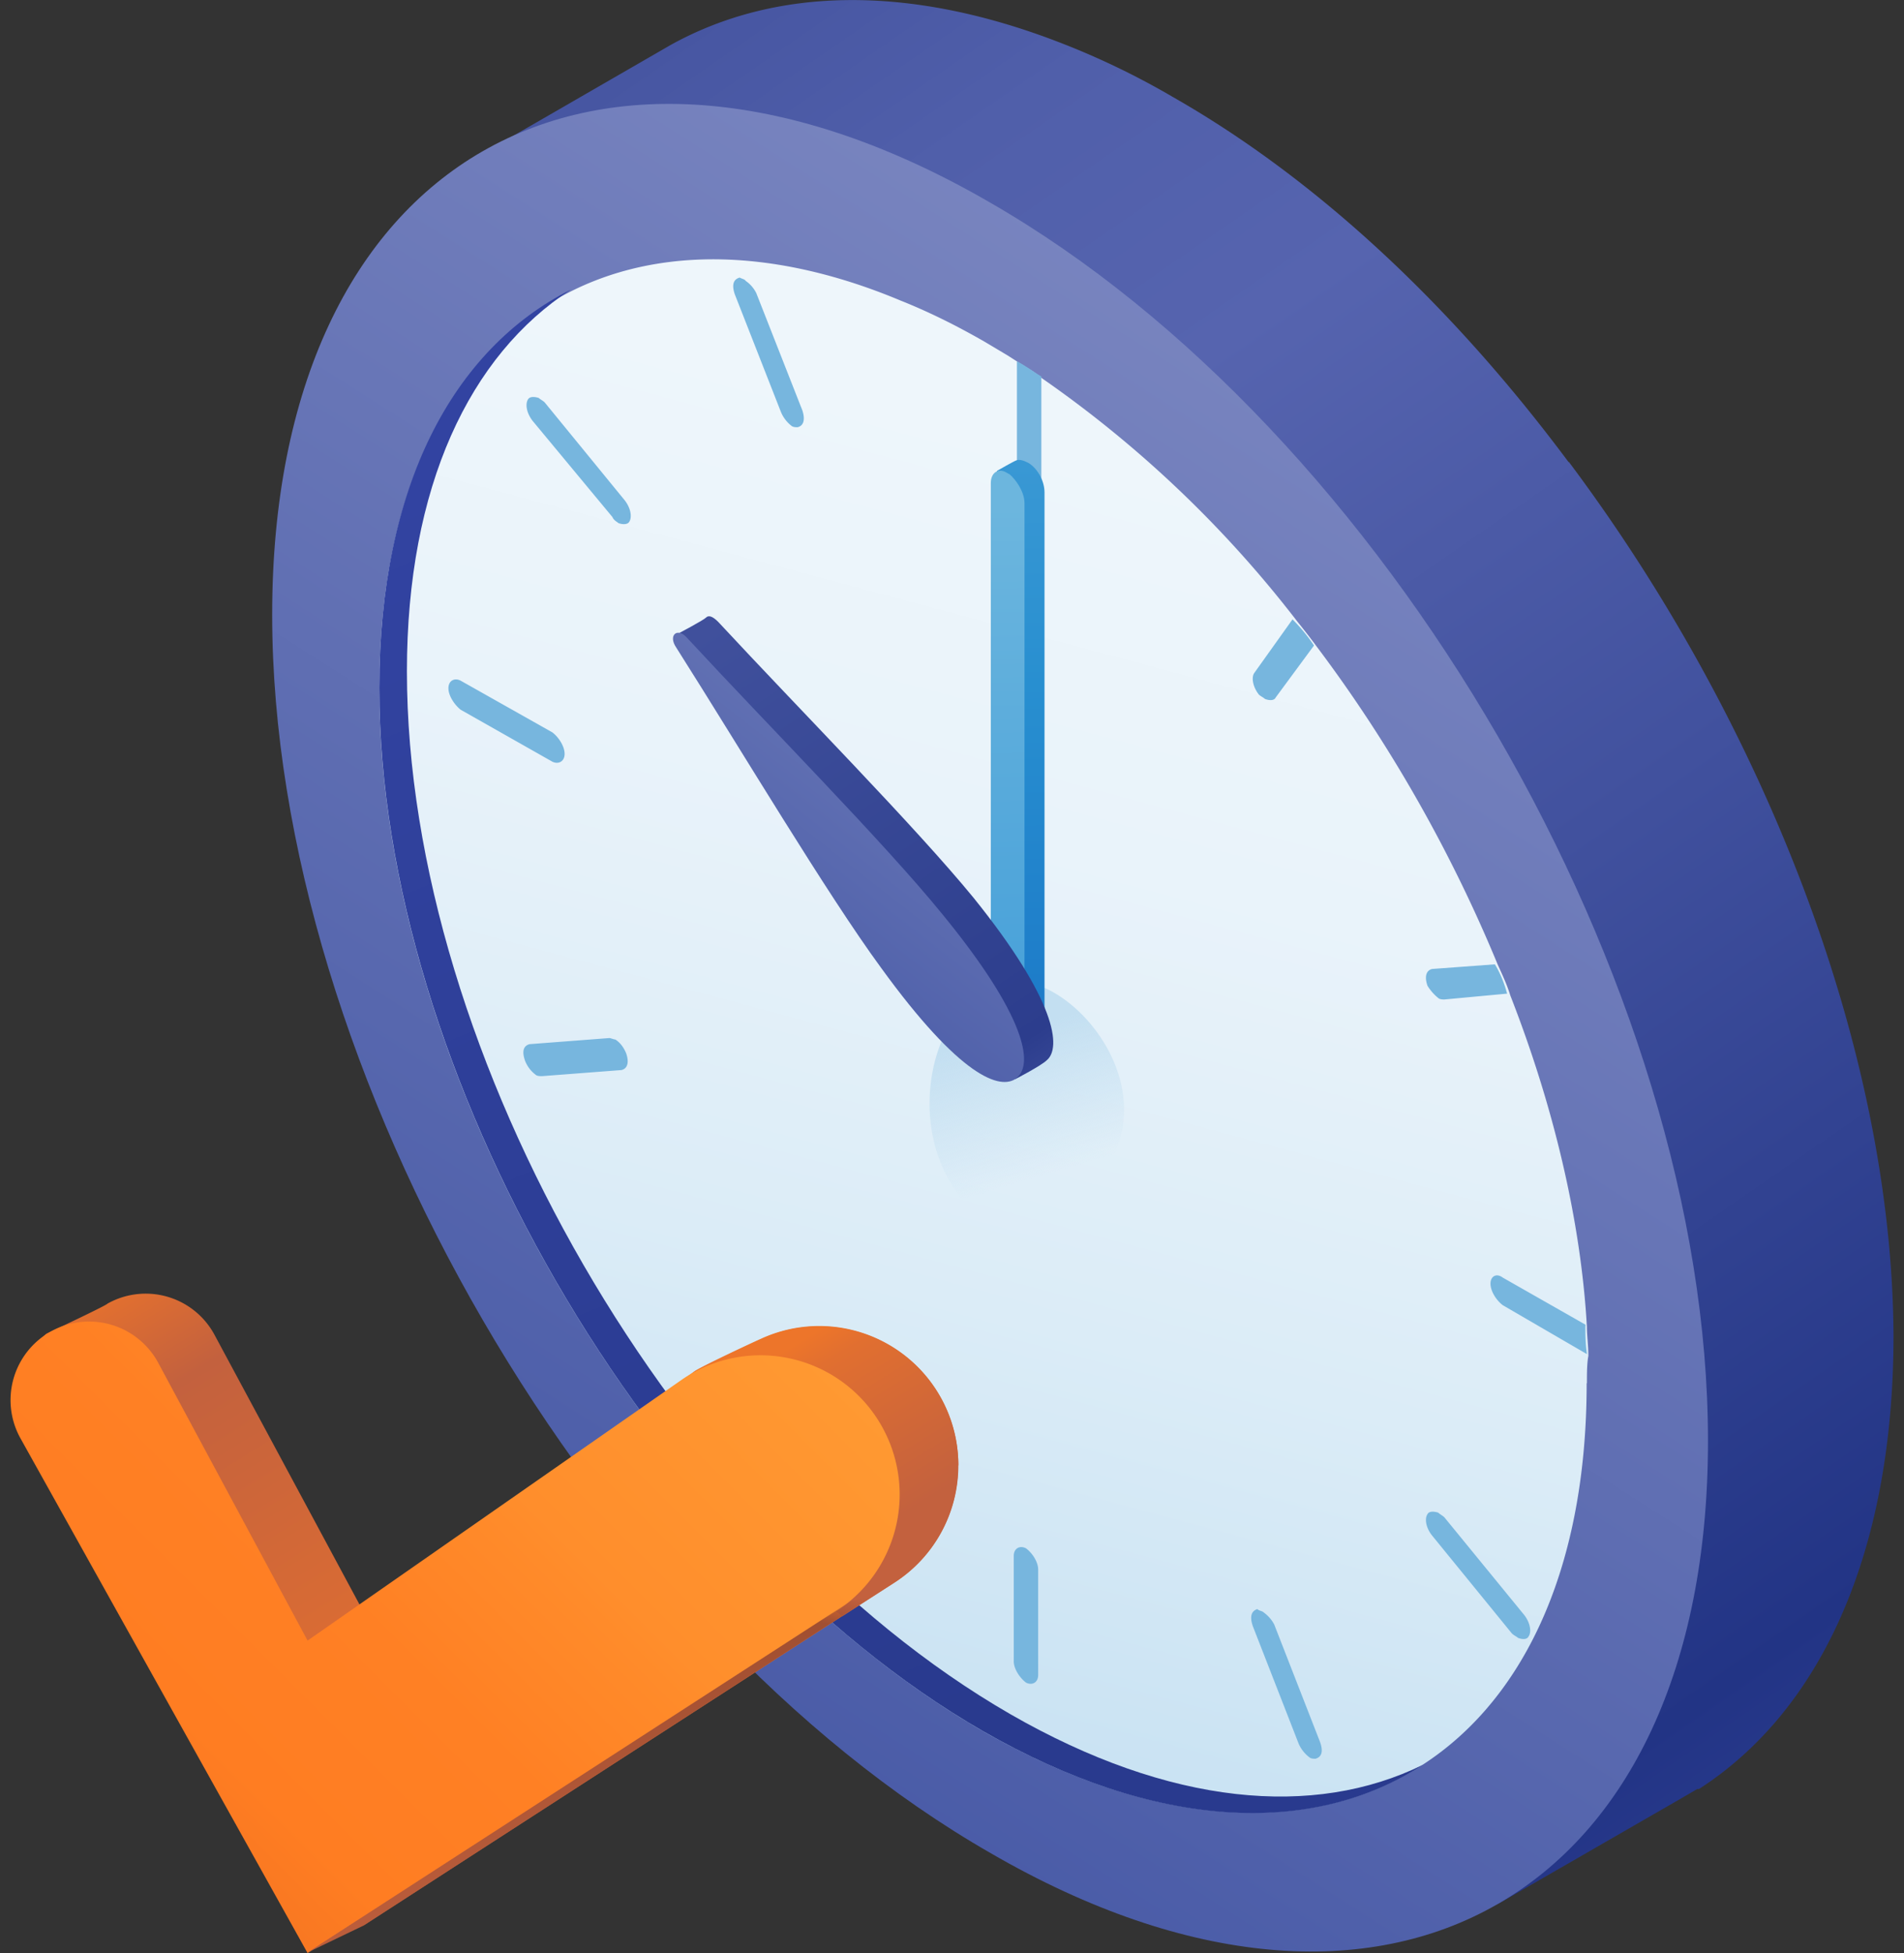 <svg xmlns="http://www.w3.org/2000/svg" width="78" height="80" fill="none"><rect width="100%" height="100%" fill="#333333" stroke="none"/><path fill="url(#a)" d="M64.26 18.93C59.6 12.67 54.09 7.42 48.06 3.98a32 32 0 0 0-4.7-2.26c-6.16-2.37-11.62-2.25-15.9.13L20.2 6.04l2.25.37c-2.44 3.5-3.76 8.39-3.76 14.46 0 18.7 13.18 41.4 29.38 50.73 4.07 2.3 7.96 3.62 11.47 3.93l1.84 2.45 7.43-4.28.72-.42h.07c4.96-3.19 7.97-9.63 7.97-18.58-.06-11.76-5.33-25.14-13.3-35.78"/><path fill="url(#b)" d="M69.97 59.02c0 18.7-13.19 26.27-29.38 16.89-16.26-9.32-29.44-32.03-29.44-50.73S24.33-1.1 40.53 8.28c16.26 9.33 29.44 32.03 29.44 50.74"/><path fill="url(#c)" d="M65 56.65c0 15.7-11.04 22.08-24.73 14.26C26.6 63.03 15.54 43.9 15.54 28.2c0-6.2 1.7-10.88 4.65-13.89 3.82-4 9.85-4.87 16.7-2q1.66.66 3.45 1.69l.94.56.5.32.5.31c.2.13.32.25.5.37a47 47 0 0 1 10.36 9.89q.46.57.82 1.06c3.01 4 5.52 8.45 7.4 13.01.2.44.38.82.51 1.25 1.76 4.5 2.89 9.2 3.14 13.58 0 .37.06.75.06 1.19-.06.3-.06.75-.06 1.12"/><path fill="url(#d)" d="M46.05 45.45c0 2.75-2.57 4.76-4.46 4.76-1.88 0-3.51-2.26-3.51-5 0-2.76 1.57-5.01 3.51-5.01 1.89-.06 4.46 2.5 4.46 5.25"/><path fill="#77b6de" d="M42.66 15.42v4.32c0 .31-.25.44-.5.31-.25-.19-.5-.56-.5-.87V14.8c.37.19.69.44 1 .62M30.54 11.5q.28.19.44.5l1.89 4.81c.12.37.06.63-.2.69-.06 0-.18 0-.25-.06a1.4 1.4 0 0 1-.43-.57l-1.89-4.82q-.19-.57.2-.68c.12.06.18.06.24.12m-8.47 4.81c.06.06.19.12.25.19l3.27 4c.25.32.31.69.19.88-.07.12-.26.12-.44.06-.07-.06-.2-.12-.25-.25l-3.27-3.94c-.25-.32-.31-.69-.19-.88.07-.12.25-.12.44-.06m.56 13.7c.26.2.5.57.5.88s-.25.44-.5.32l-3.76-2.13c-.25-.2-.5-.57-.5-.88s.25-.44.5-.31zm2.58 12.58q.28.18.44.56c.13.37.06.63-.19.69l-3.26.25c-.07 0-.2 0-.26-.06a1.3 1.3 0 0 1-.43-.57q-.2-.57.18-.68l3.27-.25c.06 0 .19.06.25.06m7.09 12.25c.07.06.2.12.25.25.26.31.32.69.2.88l-1.89 2.62c-.06.13-.25.13-.44.07-.06-.07-.19-.13-.25-.2-.25-.3-.32-.68-.19-.87l1.88-2.63c.13-.18.26-.18.44-.12m9.73 8.59c.26.19.5.56.5.87v4.32c0 .31-.25.44-.5.31-.25-.19-.5-.56-.5-.87v-4.32c0-.31.25-.44.5-.31m9.73 2.62q.28.2.44.5l1.88 4.82q.2.57-.19.68c-.06 0-.19 0-.25-.06a1.4 1.4 0 0 1-.44-.56l-1.88-4.82q-.19-.57.19-.69c.06.07.19.07.25.13m7.16-4.08c.06.06.19.13.25.19l3.27 4c.25.32.31.7.18.88-.06.13-.25.13-.43.06-.07-.06-.2-.12-.26-.19l-3.26-4c-.25-.31-.32-.69-.19-.88.06-.12.25-.12.44-.06m6.08-6.5-3.44-2c-.26-.2-.5-.57-.5-.88s.25-.44.5-.25l3.39 1.93q-.02.64.06 1.2M61.74 40.7l-2.57.24c-.06 0-.19 0-.25-.06a2 2 0 0 1-.44-.5c-.13-.37-.06-.63.19-.69l2.57-.19c.2.32.38.75.5 1.2m-7.91-14.26-1.57 2.13c-.06.13-.25.13-.44.06-.06-.06-.19-.12-.25-.18-.25-.32-.31-.7-.19-.88l1.57-2.2q.5.5.88 1.07"/><path fill="url(#e)" d="M41.4 70.22C27.72 62.34 16.67 43.26 16.67 27.5c0-7.57 2.57-12.95 6.72-15.64-4.84 2.44-7.85 8.07-7.85 16.32 0 15.7 11.05 34.85 24.73 42.73 7.1 4.07 13.5 4.32 18.02 1.38-4.46 2.19-10.36 1.68-16.89-2.07"/><path fill="url(#f)" d="M42.16 18.98s-.31-.19-.5-.13c-.06 0-.82.44-.82.44l.57 22.27c0 .44.25 1 .63 1.19l.12.06c.32.19.63 0 .63-.44v-22.2c0-.44-.25-.94-.63-1.19"/><path fill="url(#g)" d="m41.34 19.42-.12-.07c-.32-.18-.63 0-.63.44v22.27c0 .44.25 1 .63 1.19l.12.06c.32.19.63 0 .63-.44V20.61c0-.44-.32-.94-.63-1.2"/><path fill="url(#h)" d="M42.88 43.43c-.22.22-1.28.77-1.28.77-.94-.44-2.11-2.54-4.12-5.32-2.22-3.05-7.06-8.7-9.73-12.91 0 0 1.06-.56 1.17-.67q.16-.17.5.17c3.34 3.6 8.06 8.37 10.46 11.3 3.4 4.22 3.61 6.16 3 6.66"/><path fill="url(#i)" d="M41.66 44.15c-.67.55-2.34-.06-5.56-4.5-2.23-3.04-5.73-8.92-8.4-13.13-.34-.5.05-.84.44-.4 3.34 3.61 8.07 8.38 10.46 11.32 3.45 4.21 3.73 6.15 3.06 6.7"/><path fill="url(#j)" d="M39.25 60.02a5.7 5.7 0 0 1-2.6 4.8L34.5 66.2 14.9 78.86 3.15 57.76C2.4 56.42.75 55.6 1.9 54.63c0 0 2.47-1.16 2.5-1.23a3.2 3.2 0 0 1 4.39 1.28l6.13 11.4 9.98-7.3 3.55-2.6c.29-.19 2.42-1.19 2.73-1.33a5.7 5.7 0 0 1 8.08 5.18z"/><path fill="url(#k)" d="M39.26 60.02a5.7 5.7 0 0 1-2.61 4.8l-2.14 1.38a270 270 0 0 1-9.61-7.43l3.55-2.6c.28-.2 2.42-1.2 2.72-1.33a5.7 5.7 0 0 1 8.09 5.18"/><path fill="url(#l)" d="M12.6 80 .83 58.9a3.21 3.21 0 1 1 5.64-3.1l6.13 11.4 15.38-10.72a5.7 5.7 0 1 1 6.35 9.47z"/><path fill="url(#m)" d="m12.59 79.98 2.31-1.11 20.92-13.53-.98.25z"/><defs><linearGradient id="a" x1="76.94" x2="24.68" y1="79.27" y2="3.68" gradientUnits="userSpaceOnUse"><stop stop-color="#36469d"/><stop offset=".06" stop-color="#2a3b8e"/><stop offset=".13" stop-color="#223485"/><stop offset=".48" stop-color="#41519e"/><stop offset=".75" stop-color="#5664af"/><stop offset=".89" stop-color="#505faa"/><stop offset="1" stop-color="#4756a2"/></linearGradient><linearGradient id="b" x1="22.61" x2="56.1" y1="70.07" y2="17.51" gradientUnits="userSpaceOnUse"><stop stop-color="#4759a6"/><stop offset="1" stop-color="#7884bf"/></linearGradient><linearGradient id="c" x1="47.84" x2="31.47" y1="14.38" y2="75.44" gradientUnits="userSpaceOnUse"><stop offset=".07" stop-color="#eef6fb"/><stop offset=".33" stop-color="#e9f3fa"/><stop offset=".63" stop-color="#dbecf7"/><stop offset="1" stop-color="#c3dff1"/></linearGradient><linearGradient id="d" x1="42.85" x2="41.14" y1="48.12" y2="42.36" gradientUnits="userSpaceOnUse"><stop stop-color="#c3dff1" stop-opacity="0"/><stop offset="1" stop-color="#c3dff1"/></linearGradient><linearGradient id="e" x1="21.13" x2="43.11" y1="17.8" y2="69.28" gradientUnits="userSpaceOnUse"><stop stop-color="#3243a1"/><stop offset="1" stop-color="#293a8e"/></linearGradient><linearGradient id="f" x1="41.93" x2="41.8" y1="42.3" y2="15.88" gradientUnits="userSpaceOnUse"><stop stop-color="#1c7ac8"/><stop offset=".54" stop-color="#288fd0"/><stop offset="1" stop-color="#3f9bd5"/></linearGradient><linearGradient id="g" x1="41.42" x2="41.14" y1="42.01" y2="20.74" gradientUnits="userSpaceOnUse"><stop offset=".05" stop-color="#48a1d9"/><stop offset="1" stop-color="#6cb6de"/></linearGradient><linearGradient id="h" x1="42.9" x2="29.24" y1="44.97" y2="24.19" gradientUnits="userSpaceOnUse"><stop stop-color="#3e4e9b"/><stop offset=".04" stop-color="#344594"/><stop offset=".1" stop-color="#2c3d8d"/><stop offset=".22" stop-color="#2f408f"/><stop offset="1" stop-color="#41519d"/></linearGradient><linearGradient id="i" x1="29.51" x2="43.83" y1="41.6" y2="23.29" gradientUnits="userSpaceOnUse"><stop stop-color="#4759a6"/><stop offset=".53" stop-color="#6372b4"/><stop offset="1" stop-color="#7884bf"/></linearGradient><linearGradient id="j" x1="28.65" x2="13.9" y1="71.2" y2="47.25" gradientUnits="userSpaceOnUse"><stop offset=".27" stop-color="#e16f30"/><stop offset=".84" stop-color="#c3613e"/><stop offset=".99" stop-color="#e16f30"/></linearGradient><linearGradient id="k" x1="36.3" x2="30" y1="65.45" y2="55.23" gradientUnits="userSpaceOnUse"><stop offset=".21" stop-color="#c3613e"/><stop offset=".79" stop-color="#e16f30"/><stop offset=".9" stop-color="#ed752a"/></linearGradient><linearGradient id="l" x1="28.5" x2="-19.23" y1="26.34" y2="74.07" gradientUnits="userSpaceOnUse"><stop offset=".05" stop-color="#ffa538"/><stop offset=".44" stop-color="#ff8e2c"/><stop offset=".46" stop-color="#ff8b2a"/><stop offset=".56" stop-color="#ff8024"/><stop offset=".68" stop-color="#ff7d22"/><stop offset=".91" stop-color="#dd6424"/></linearGradient><linearGradient id="m" x1="20.91" x2="26.54" y1="85.95" y2="63.25" gradientUnits="userSpaceOnUse"><stop stop-color="#c3613e"/><stop offset=".82" stop-color="#a55133"/><stop offset=".94" stop-color="#a14f31"/><stop offset="1" stop-color="#a14f31" stop-opacity="0"/></linearGradient></defs></svg>